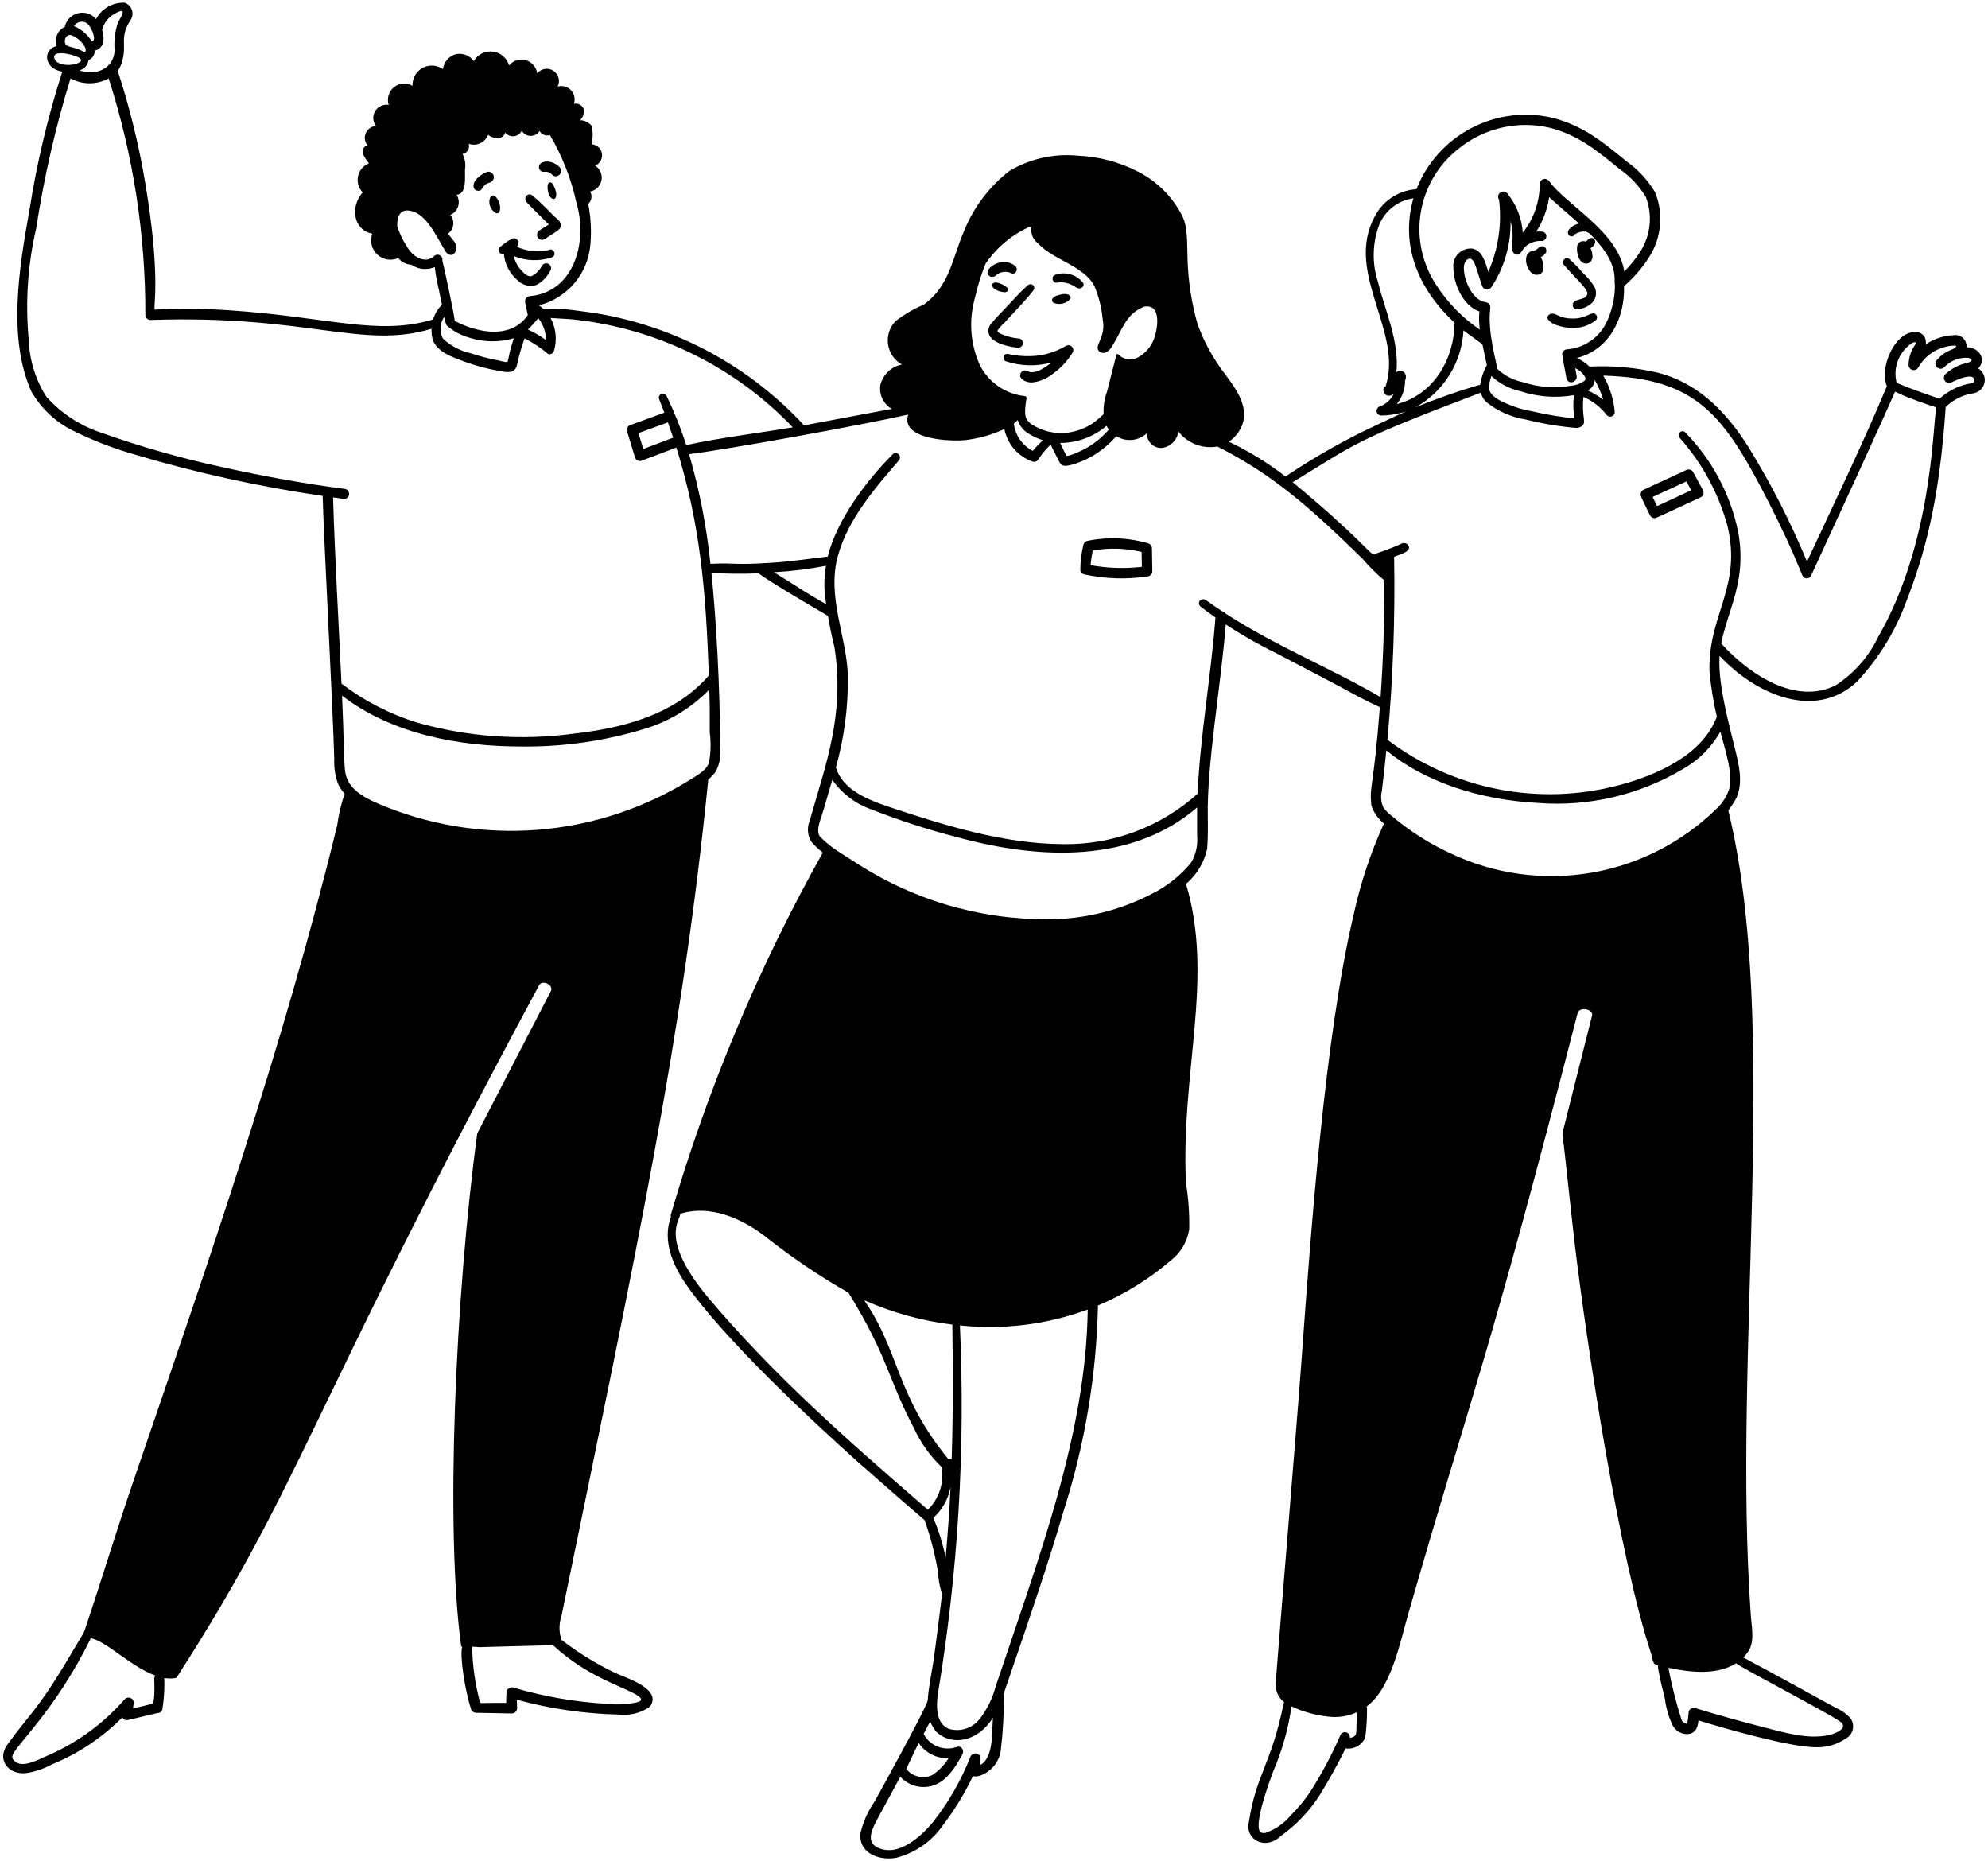 <svg width="437" height="409" viewBox="0 0 437 409" fill="none" xmlns="http://www.w3.org/2000/svg">
<path d="M231.522 66.512C232.162 66.81 232.882 66.885 233.569 66.726C234.257 66.567 234.871 66.182 235.314 65.634C235.474 65.406 235.255 64.026 232.509 64.913C232.095 65.014 231.717 65.23 231.417 65.534C231.36 65.605 231.317 65.687 231.291 65.774C231.265 65.862 231.257 65.954 231.266 66.045C231.276 66.136 231.304 66.224 231.348 66.304C231.391 66.384 231.451 66.455 231.522 66.512Z" fill="black"/>
<path d="M218.894 63.678C219.469 63.987 220.103 64.173 220.755 64.224C221.36 64.29 221.876 63.743 221.501 63.313C220.917 62.772 220.209 62.381 219.44 62.176C219.101 62.067 218.736 62.067 218.398 62.176C217.763 62.524 218.22 63.375 218.894 63.678Z" fill="black"/>
<path d="M220.593 68.166C219.683 69.101 218.75 70.07 217.933 71.096C217.612 71.424 217.394 71.84 217.309 72.291C217.223 72.742 217.274 73.208 217.453 73.631C218.402 75.728 222.777 76.388 223.844 76.413C224.107 76.414 224.36 76.312 224.549 76.129C224.738 75.946 224.847 75.695 224.854 75.432C224.865 75.172 224.774 74.919 224.599 74.726C224.424 74.533 224.181 74.416 223.921 74.402C222.539 74.281 221.188 73.922 219.929 73.339C219.474 73.126 219.285 72.905 219.246 72.686C219.68 72.054 220.19 71.476 220.764 70.967C225.204 66.148 225.675 65.734 227.188 63.787C227.263 63.684 227.313 63.566 227.336 63.441C227.358 63.316 227.353 63.187 227.319 63.065C227.285 62.942 227.225 62.829 227.141 62.733C227.058 62.637 226.954 62.561 226.838 62.51C226.678 62.46 226.507 62.452 226.343 62.487C226.179 62.522 226.026 62.599 225.9 62.711C223.732 64.683 222.595 66.094 220.593 68.166Z" fill="black"/>
<path d="M231.709 61.974C231.809 62.051 231.927 62.102 232.052 62.124C232.176 62.146 232.305 62.137 232.425 62.099C233.783 61.914 235.16 62.238 236.293 63.009C237.567 63.975 238.636 62.845 238.02 62.074C237.271 61.172 236.255 60.533 235.118 60.249C233.981 59.966 232.784 60.053 231.7 60.497C231.595 60.59 231.511 60.704 231.454 60.831C231.397 60.959 231.368 61.097 231.369 61.237C231.37 61.377 231.401 61.515 231.459 61.642C231.518 61.769 231.603 61.882 231.709 61.974Z" fill="black"/>
<path d="M217.449 60.636C217.568 60.737 217.71 60.806 217.863 60.837C218.016 60.868 218.174 60.86 218.323 60.813C218.798 60.813 218.871 60.479 219.553 60.078C219.98 59.862 220.451 59.746 220.929 59.741C221.408 59.736 221.881 59.84 222.313 60.047C223.262 60.483 223.951 59.125 223.15 58.454C220.243 56.054 215.75 59.285 217.449 60.636Z" fill="black"/>
<path d="M221.587 77.798C220.545 77.571 220.24 79.127 221.164 79.43C224.392 80.489 227.861 80.575 231.138 79.678C229.882 80.719 227.386 82.455 225.869 81.566C225.639 81.434 225.369 81.391 225.11 81.447C224.851 81.503 224.622 81.653 224.467 81.868C223.623 83.006 225.238 84.066 226.742 84.064C228.306 83.948 229.803 83.377 231.047 82.421C232.954 81.148 234.565 79.479 235.769 77.528C235.895 77.325 235.95 77.086 235.925 76.848C235.901 76.611 235.798 76.388 235.634 76.215C235.469 76.042 235.252 75.928 235.016 75.891C234.78 75.855 234.539 75.897 234.329 76.013C232.443 77.142 230.344 77.871 228.164 78.156C225.967 78.405 223.744 78.284 221.587 77.798Z" fill="black"/>
<path d="M108.761 46.69C109.971 47.618 110.504 45.184 109.12 43.423C107.81 41.756 106.57 45.009 108.761 46.69Z" fill="black"/>
<path d="M121.428 40.35C121.107 39.863 120.468 40.133 120.386 40.673C120.325 41.308 120.392 41.95 120.584 42.559C121.002 43.896 122.363 44.349 122.272 42.559C122.159 41.769 121.871 41.014 121.428 40.35Z" fill="black"/>
<path d="M105.717 41.774C106.713 40.491 106.513 40.498 107.721 40.095C108.021 39.997 108.271 39.786 108.418 39.507C108.565 39.228 108.597 38.903 108.508 38.6C108.464 38.447 108.391 38.305 108.291 38.181C108.192 38.057 108.068 37.954 107.928 37.878C107.789 37.802 107.635 37.755 107.477 37.739C107.319 37.723 107.159 37.739 107.007 37.786C105.414 38.455 103.478 40.061 104.263 41.508C104.432 41.72 104.673 41.864 104.94 41.913C105.207 41.962 105.483 41.913 105.717 41.774Z" fill="black"/>
<path d="M119.781 37.742C121.323 37.706 121.146 38.682 122.113 38.741C122.346 38.752 122.578 38.692 122.777 38.57C122.977 38.448 123.135 38.27 123.233 38.057C123.331 37.845 123.363 37.608 123.325 37.378C123.288 37.147 123.183 36.933 123.023 36.762C121.271 34.901 118.359 35.254 118.473 36.81C118.484 36.962 118.529 37.111 118.605 37.244C118.68 37.378 118.784 37.493 118.909 37.582C119.033 37.671 119.176 37.731 119.327 37.759C119.478 37.787 119.633 37.781 119.781 37.742Z" fill="black"/>
<path d="M120.634 49.345L118.586 50.639C118.413 50.743 118.271 50.892 118.175 51.069C118.08 51.247 118.034 51.447 118.043 51.649C118.052 51.851 118.115 52.046 118.226 52.215C118.337 52.384 118.491 52.519 118.673 52.607C118.838 52.693 119.024 52.733 119.21 52.723C119.395 52.713 119.575 52.653 119.731 52.55C122.363 50.812 123.248 50.503 123.282 49.577C123.312 48.781 122.636 48.226 122.145 47.821C121.235 47.077 119.364 44.84 116.894 42.884C116.743 42.782 116.565 42.727 116.383 42.727C116.2 42.727 116.022 42.782 115.871 42.884C115.721 42.987 115.604 43.132 115.537 43.302C115.47 43.471 115.455 43.657 115.495 43.835C115.606 44.436 115.517 44.242 120.634 49.345Z" fill="black"/>
<path d="M110.77 55.827C110.958 58.007 111.985 60.029 113.634 61.468C114.161 62.054 114.845 62.476 115.605 62.682C116.365 62.889 117.169 62.872 117.92 62.633C119.201 61.935 120.248 60.874 120.928 59.583C121.016 59.463 121.079 59.326 121.111 59.181C121.144 59.036 121.146 58.886 121.118 58.74C121.089 58.594 121.03 58.456 120.945 58.334C120.86 58.212 120.751 58.109 120.623 58.032C120.496 57.955 120.355 57.905 120.207 57.886C120.06 57.867 119.91 57.878 119.767 57.92C119.625 57.962 119.492 58.033 119.379 58.129C119.265 58.225 119.173 58.343 119.108 58.477C118.608 59.389 117.86 60.14 116.951 60.645C116.268 61.018 115.217 60.129 114.73 59.571C113.83 58.666 113.208 57.521 112.94 56.272C115.597 57.382 118.567 57.487 121.296 56.57C122.511 56.156 121.669 54.361 120.65 54.948C118.285 55.486 115.809 55.238 113.597 54.241C113.778 54.094 113.905 53.892 113.958 53.666C114.012 53.44 113.99 53.202 113.895 52.99C113.799 52.778 113.637 52.603 113.432 52.492C113.227 52.382 112.992 52.343 112.763 52.38C111.801 52.844 110.908 53.438 110.108 54.145C109.912 54.251 109.762 54.425 109.685 54.634C109.609 54.843 109.612 55.072 109.693 55.279C109.775 55.486 109.929 55.656 110.128 55.757C110.326 55.858 110.554 55.883 110.77 55.827Z" fill="black"/>
<path d="M335.89 58.911C336.98 61.318 339.6 60.538 339.227 58.609C339.27 57.88 339.083 57.157 338.69 56.541C339.115 56.323 339.486 56.012 339.773 55.631C339.907 55.406 339.953 55.139 339.9 54.883C339.848 54.626 339.702 54.398 339.491 54.243C339.337 54.165 339.167 54.124 338.994 54.124C338.821 54.124 338.651 54.165 338.497 54.243C337.947 54.566 338.27 54.614 337.107 55.194C335.23 55.128 335.142 57.565 335.89 58.911Z" fill="black"/>
<path d="M350.07 52.328C349.913 52.299 349.751 52.306 349.597 52.348C349.444 52.39 349.301 52.466 349.18 52.571L348.623 53.085C347.47 52.796 346.803 53.347 346.68 54.172C346.605 54.89 346.682 55.615 346.908 56.3C347.285 57.581 348.273 58.313 349.442 57.721C349.682 57.522 349.863 57.261 349.967 56.967C350.071 56.672 350.093 56.355 350.031 56.049C350.007 55.526 349.868 55.013 349.626 54.548C350.099 54.309 350.457 53.893 350.623 53.39C350.675 53.176 350.647 52.95 350.546 52.755C350.444 52.56 350.275 52.408 350.07 52.328Z" fill="black"/>
<path d="M348.764 64.995C348.182 65.755 347.72 65.545 346.221 66.159C346.003 66.303 345.837 66.512 345.745 66.756C345.704 66.895 345.695 67.041 345.717 67.185C345.74 67.328 345.795 67.465 345.877 67.584C345.96 67.704 346.068 67.803 346.194 67.876C346.32 67.948 346.46 67.991 346.605 68.002C347.932 67.928 349.183 67.36 350.113 66.41C350.538 65.911 350.79 65.288 350.831 64.635C350.872 63.981 350.7 63.331 350.341 62.783C349.609 61.704 348.758 60.712 347.802 59.826C346.936 58.82 346.01 57.868 345.028 56.975C344.285 56.293 343.013 57.367 343.72 58.165C347.383 62.328 349.574 63.932 348.764 64.995Z" fill="black"/>
<path d="M340.499 70.398C341.254 71.535 344.103 72.065 345.602 72.093C347.466 72.142 349.29 71.547 350.766 70.407C350.86 70.328 350.935 70.23 350.987 70.119C351.04 70.008 351.068 69.887 351.069 69.764C351.071 69.642 351.046 69.52 350.996 69.408C350.947 69.296 350.874 69.196 350.782 69.115C349.936 68.205 348.751 70.123 345.577 70.004C344.442 70.02 343.319 69.763 342.303 69.256C340.561 68.25 339.61 69.861 340.499 70.398Z" fill="black"/>
<path d="M252.463 119.431C248.119 118.152 243.527 117.959 239.091 118.869C238.865 118.903 238.655 119.005 238.488 119.16C238.321 119.316 238.204 119.518 238.154 119.74C237.712 121.55 237.483 123.404 237.471 125.266C237.498 125.498 237.596 125.715 237.751 125.89C237.906 126.064 238.111 126.186 238.338 126.24C242.951 127.247 247.711 127.393 252.377 126.672C252.641 126.622 252.878 126.481 253.048 126.273C253.217 126.064 253.308 125.803 253.303 125.535L253.219 120.48C253.214 120.249 253.139 120.025 253.005 119.838C252.87 119.65 252.681 119.508 252.463 119.431ZM239.723 124.208C239.826 123.13 239.988 122.058 240.21 120.998C243.773 120.361 247.43 120.469 250.948 121.317L251.003 124.582C247.245 125.024 243.442 124.901 239.721 124.215L239.723 124.208Z" fill="black"/>
<path d="M360.64 108.672C360.64 109.007 360.64 109.043 362.687 113.238C362.781 113.43 362.926 113.592 363.107 113.705C363.288 113.818 363.497 113.878 363.711 113.878C364.095 113.878 363.358 114.137 373.819 109.314C373.96 109.249 374.086 109.155 374.19 109.039C374.293 108.924 374.372 108.788 374.421 108.64C374.47 108.493 374.488 108.337 374.475 108.182C374.461 108.027 374.416 107.876 374.342 107.74L372.201 103.781C372.064 103.526 371.834 103.334 371.559 103.243C371.284 103.151 370.985 103.168 370.722 103.29L361.306 107.64C361.108 107.73 360.94 107.875 360.821 108.058C360.703 108.241 360.64 108.455 360.64 108.672ZM370.702 105.804L371.758 107.758L364.25 111.239C363.888 110.492 363.543 109.776 363.288 109.232L370.702 105.804Z" fill="black"/>
<path d="M434.852 80.981C436.538 79.355 435.535 76.454 432.275 76.299C432.308 75.928 432.256 75.554 432.122 75.206C431.988 74.858 431.777 74.546 431.504 74.292C431.23 74.038 430.903 73.851 430.546 73.743C430.189 73.636 429.813 73.611 429.445 73.672C427.257 73.766 425.138 74.461 423.32 75.68C423.575 73.874 422.165 72.416 419.749 73.153C415.993 74.29 413.197 81.09 414.769 84.894C409.309 97.939 403.023 110.938 397.213 123.433C393.622 114.778 389.356 106.419 384.454 98.433C378.703 89.255 372.383 84.016 364.544 81.941C359.585 80.775 354.486 80.316 349.399 80.576C348.588 79.788 347.646 79.148 346.614 78.686C353.753 76.897 357.216 69.904 356.993 62.895C359.153 61.026 361.029 58.852 362.56 56.441C363.885 54.342 364.689 51.957 364.906 49.485C365.123 47.012 364.746 44.524 363.806 42.227C362.186 39.533 360.02 37.209 357.448 35.401C352.381 31.227 348.004 27.623 341.311 25.908C335.274 24.483 328.925 25.279 323.427 28.152C317.929 31.025 313.649 35.783 311.372 41.553C311.32 41.56 311.269 41.573 311.22 41.59C309.604 41.712 308.034 42.188 306.622 42.983C305.209 43.778 303.988 44.872 303.043 46.19C294.46 59.021 308.663 72.329 304.579 84.933L304.461 84.992C303.537 85.417 304.331 87.886 306.354 86.641C305.714 87.841 304.681 88.783 303.428 89.31C303.182 89.356 302.962 89.492 302.809 89.69C302.657 89.889 302.583 90.136 302.602 90.386C302.621 90.635 302.731 90.869 302.912 91.043C303.092 91.216 303.33 91.317 303.58 91.326C308.879 91.326 312.803 88.461 303.644 92.934C296.306 96.281 289.258 100.228 282.571 104.737C278.713 101.736 274.537 99.168 270.117 97.079C270.964 96.52 271.691 95.798 272.257 94.956C272.822 94.114 273.215 93.167 273.412 92.172C273.942 88.452 271.416 85.072 269.176 82.089C266.684 78.816 264.695 75.189 263.274 71.328C261.94 66.67 261.192 61.864 261.047 57.021C260.897 53.381 261.158 50.009 259.859 47.409C257.729 43.252 254.346 39.869 250.188 37.738C246.069 35.617 241.538 34.416 236.909 34.216C231.665 33.706 226.395 34.887 221.869 37.586C217.439 41.036 214 45.597 211.902 50.806C209.334 56.766 208.736 62.94 202.994 66.99C200.799 67.918 198.734 69.127 196.851 70.587C196.204 71.256 195.719 72.066 195.434 72.952C195.149 73.839 195.072 74.779 195.208 75.7C195.343 76.621 195.689 77.499 196.218 78.266C196.746 79.032 197.444 79.667 198.257 80.121C197.118 80.337 196.065 80.877 195.225 81.676C194.385 82.475 193.793 83.499 193.52 84.626C193.36 85.653 193.516 86.705 193.966 87.642C194.417 88.579 195.141 89.357 196.043 89.874C192.647 90.477 179.818 92.941 176.751 93.491C165.125 80.923 149.778 72.409 132.96 69.197C130.53 68.742 128.319 68.457 126.251 68.198C124.016 67.889 121.755 67.802 119.503 67.941C119.184 67.633 118.84 67.354 118.473 67.106C121.516 66.334 124.242 64.63 126.269 62.233C128.297 59.836 129.524 56.865 129.779 53.736C130.038 50.759 129.878 47.76 129.306 44.827C129.673 44.485 129.913 44.03 129.99 43.535C130.066 43.04 129.974 42.533 129.727 42.097C130.343 41.983 130.909 41.687 131.353 41.246C131.797 40.805 132.098 40.24 132.216 39.626C132.333 39.011 132.263 38.375 132.013 37.801C131.764 37.227 131.347 36.742 130.817 36.409C131.335 36.202 131.766 35.822 132.038 35.335C132.31 34.848 132.407 34.282 132.312 33.732C132.217 33.182 131.937 32.681 131.517 32.313C131.098 31.945 130.565 31.732 130.007 31.709C130.385 30.339 130.373 28.89 129.973 27.526C129.32 26.864 128.446 26.468 127.518 26.411C127.845 26.098 128.088 25.709 128.226 25.278C128.363 24.847 128.389 24.389 128.303 23.945C128.133 23.535 127.826 23.197 127.434 22.989C127.042 22.782 126.59 22.717 126.155 22.807C126.331 22.299 126.364 21.753 126.251 21.228C126.138 20.702 125.882 20.218 125.512 19.828C125.143 19.438 124.673 19.157 124.155 19.016C123.636 18.874 123.089 18.878 122.572 19.026C122.876 18.434 122.949 17.75 122.777 17.108C122.605 16.465 122.2 15.909 121.641 15.549C121.082 15.188 120.409 15.047 119.753 15.155C119.096 15.262 118.503 15.61 118.088 16.13C117.997 15.454 117.709 14.82 117.262 14.305C116.814 13.79 116.226 13.418 115.57 13.233C114.913 13.048 114.217 13.059 113.567 13.264C112.916 13.47 112.34 13.861 111.909 14.39C111.679 13.589 111.218 12.874 110.584 12.332C109.951 11.791 109.172 11.448 108.345 11.346C107.518 11.244 106.68 11.387 105.933 11.757C105.187 12.128 104.566 12.709 104.147 13.43C103.7 12.806 103.077 12.332 102.357 12.067C101.638 11.802 100.855 11.759 100.111 11.944C99.387 12.161 98.742 12.584 98.254 13.162C97.766 13.74 97.458 14.447 97.365 15.197C96.718 14.736 95.953 14.467 95.159 14.42C94.366 14.373 93.575 14.552 92.878 14.934C92.181 15.316 91.606 15.888 91.218 16.582C90.831 17.276 90.647 18.066 90.688 18.86C90.061 18.49 89.336 18.319 88.609 18.37C87.882 18.421 87.188 18.692 86.619 19.147C86.05 19.602 85.633 20.219 85.422 20.917C85.212 21.614 85.219 22.359 85.442 23.053C84.865 22.955 84.272 23.033 83.74 23.277C83.208 23.522 82.762 23.921 82.461 24.423C82.159 24.924 82.016 25.506 82.05 26.09C82.084 26.674 82.293 27.235 82.651 27.698C82.172 27.726 81.71 27.884 81.316 28.157C80.922 28.429 80.61 28.804 80.415 29.242C80.22 29.68 80.148 30.162 80.209 30.638C80.27 31.113 80.461 31.562 80.76 31.937C80.535 32.004 80.328 32.121 80.154 32.278C79.981 32.435 79.844 32.63 79.754 32.847C79.431 33.82 80.464 35.008 81.094 35.902C80.494 36.139 79.961 36.521 79.543 37.014C79.126 37.507 78.836 38.095 78.701 38.727C78.566 39.358 78.589 40.014 78.769 40.634C78.948 41.255 79.278 41.821 79.73 42.283C76.904 45.468 77.666 50.551 81.838 51.37C81.55 52.153 81.499 53.004 81.691 53.816C81.883 54.628 82.31 55.365 82.918 55.937C83.527 56.508 84.29 56.887 85.112 57.027C85.935 57.167 86.781 57.062 87.544 56.725C87.899 57.165 88.343 57.524 88.848 57.777C89.352 58.031 89.905 58.174 90.47 58.197C91.349 58.814 92.401 59.14 93.475 59.127C94.192 59.127 94.901 58.983 95.561 58.702C95.95 61.753 96.207 62.288 97.154 66.976C96.243 67.878 95.57 68.991 95.193 70.216C95.157 70.222 95.122 70.232 95.088 70.243C82.912 73.883 72.067 69.606 50.004 68.173C44.678 67.833 39.336 67.791 34.004 68.046C33.665 67.277 35.403 60.943 31.927 40.209C30.533 31.869 28.516 23.646 25.892 15.609C26.393 14.863 26.749 14.028 26.94 13.15C27.837 9.767 26.29 8.268 28.606 4.546C28.85 4.225 29.015 3.851 29.086 3.454C29.157 3.057 29.133 2.649 29.015 2.264C28.897 1.878 28.689 1.526 28.408 1.237C28.128 0.948 27.782 0.73 27.4 0.601C26.119 0.543 24.849 0.851 23.736 1.488C22.624 2.125 21.716 3.066 21.119 4.2C20.645 3.634 20.022 3.212 19.321 2.983C18.62 2.754 17.868 2.727 17.152 2.905C16.436 3.083 15.784 3.458 15.271 3.988C14.758 4.518 14.404 5.182 14.25 5.904C13.484 6.265 12.877 6.897 12.548 7.678C12.218 8.459 12.189 9.334 12.465 10.135C9.491 10.686 9.423 15.027 13.693 15.75C10.495 25.727 8.076 35.937 6.456 46.287C4.159 59.041 1.692 74.313 6.891 86.043C9.147 89.975 12.581 93.101 16.707 94.979C20.951 97.03 25.366 98.705 29.902 99.984C43.341 103.97 57.049 106.983 70.921 108.998C71.278 120.646 73.162 155.335 73.475 166.749C73.381 168.678 73.681 170.607 74.358 172.416C74.738 173.152 75.207 173.84 75.753 174.463C74.984 176.712 74.439 179.031 74.124 181.386C62.244 230.139 45.809 277.391 29.454 325.148C25.814 335.711 22.19 347.734 18.55 358.502C18.407 358.925 17.763 359.898 15.572 363.607C8.304 375.912 6.6 376.558 1.624 383.449C-0.894 386.905 2.091 390.311 6.035 389.669C7.934 389.34 9.764 388.701 11.454 387.776C17.234 385.414 22.48 381.914 26.881 377.486C27.002 377.705 27.191 377.878 27.42 377.978C27.648 378.078 27.904 378.101 28.146 378.042L34.694 376.497C34.945 376.507 35.19 376.42 35.379 376.253C35.567 376.086 35.683 375.853 35.704 375.603C36.062 373.357 36.201 371.082 36.12 368.81C37.005 368.967 37.911 368.955 38.791 368.773C66.853 325.121 66.721 312.847 118.495 216.558C119.178 215.222 121.778 216.492 121.089 217.829L104.909 249.117C100.066 284.917 97.857 336.316 101.385 361.923H101.613C100.985 363.889 102.25 371.706 103.535 375.63C103.612 375.866 103.761 376.073 103.96 376.22C104.16 376.368 104.401 376.45 104.65 376.454L112.512 376.604C112.67 376.602 112.826 376.568 112.97 376.505C113.115 376.442 113.246 376.35 113.354 376.236C113.463 376.121 113.547 375.986 113.603 375.838C113.658 375.69 113.683 375.533 113.677 375.375C113.632 374.779 113.613 374.176 113.618 373.578C120.953 375.586 128.507 376.684 136.111 376.847C138.376 377.091 140.657 376.553 142.574 375.323C142.9 375.065 143.151 374.724 143.301 374.337C143.451 373.949 143.494 373.529 143.427 373.118C142.911 370.377 137.253 368.632 135.153 367.658C131.002 365.665 127.072 363.243 123.425 360.431C122.844 358.706 122.848 356.838 123.437 355.116C140.288 273.123 149.977 228.303 155.689 171.344C156.253 170.849 156.776 170.309 157.255 169.731C158.161 168.102 158.526 166.228 158.299 164.378C158.299 151.183 157.389 135.636 156.39 125.912C159.833 126.126 163.286 126.158 166.732 126.008C169.665 128.165 178.835 133.515 181.998 135.36C182.387 137.692 182.867 140.001 183.431 142.251C185.754 157.289 181.383 168.309 178 180.351C177.682 181.106 177.549 181.926 177.611 182.743C177.674 183.559 177.932 184.349 178.362 185.046C179.128 185.9 179.965 186.687 180.865 187.399C166.731 212.611 155.512 239.349 147.422 267.097C147.41 267.148 147.411 267.201 147.426 267.252C147.442 267.302 147.47 267.348 147.509 267.383C145.927 271.542 146.876 276.545 150.671 282.084C158.94 294.142 178.458 312.235 188.356 321.123C190.467 323.018 203.003 333.957 203.239 334.12C204.542 337.791 205.525 341.568 206.176 345.409C206.257 347.093 206.563 348.759 207.086 350.362C206.947 351.62 205.737 361.316 205.218 364.903C204.784 367.761 204.12 370.803 203.929 373.717C203.669 375.38 192.399 395.7 192.267 395.928C190.806 398.029 189.749 400.384 189.15 402.873C188.666 407.093 192.89 409.029 196.992 408.333C201.215 407.25 204.899 404.664 207.352 401.06C209.885 397.727 212.069 394.145 213.873 390.368C215.267 390.891 219.56 388.9 220.015 384.514C220.472 380.623 220.689 376.708 220.666 372.791C220.666 371.899 220.042 374.001 222.847 365.788C226.624 354.725 230.532 343.291 233.861 331.916C238.476 317.429 240.997 302.356 241.348 287.155C241.348 287.084 241.341 287.012 241.33 286.941C247.129 284.513 252.513 281.192 257.286 277.1C259.491 275.43 260.967 272.975 261.409 270.245C261.491 266.804 261.249 263.363 260.688 259.967C259.55 235.374 266.928 215.079 260.706 194.276C263.071 192.278 264.709 189.554 265.365 186.527C265.531 184.2 265.533 181.832 265.492 179.518C265.288 167.943 268.288 151.404 269.453 137.242C272.999 139.581 276.693 141.688 280.512 143.55C282.234 144.46 293.557 150.364 294.617 150.949C297.329 152.437 300.386 154.116 303.316 155.426C301.951 173.439 300.971 172.509 301.449 177.009C301.96 178.581 302.923 179.968 304.217 180.997C301.273 187.445 299.033 194.192 297.538 201.122C291.202 227.967 288.151 270.771 286.163 298.105C285.294 310.297 280.851 363.777 280.453 369.465C280.313 370.338 280.41 371.232 280.732 372.055C281.055 372.879 281.591 373.601 282.286 374.147C282.222 374.236 282.177 374.337 282.154 374.445C279.477 387.76 276.123 389.974 274.54 400.38C273.569 404.247 278.046 406.852 281.592 403.503C284.839 401.175 287.634 398.275 289.842 394.945C292.001 391.496 293.982 387.938 295.777 384.286C296.657 384.418 297.556 384.258 298.337 383.831C299.117 383.404 299.736 382.733 300.1 381.92C300.386 379.8 300.518 377.661 300.495 375.521C300.495 375.371 300.464 375.222 300.404 375.084C305.844 371.073 307.762 360.929 309.63 354.466C323.539 306.04 326.881 300.093 346.792 222.659C347.167 221.199 350.332 221.763 349.963 223.223L343.452 249.063C344.421 257.366 345.254 265.67 346.228 273.992C348.887 296.158 356.026 342.697 363.012 363.652C363.098 364.351 363.3 365.031 363.609 365.663C363.891 365.831 364.189 365.97 364.498 366.08C364.451 366.236 364.439 366.4 364.462 366.562C364.819 368.755 365.429 371.18 365.975 373.369C366.224 375.375 366.787 377.329 367.642 379.161C367.96 379.784 368.451 380.301 369.057 380.651C369.663 381 370.356 381.167 371.055 381.131C372.916 380.951 373.245 379.35 373.348 378.128C378.678 379.793 393.479 384.025 399.055 384.025C401.419 384.133 403.753 383.47 405.707 382.137C406.11 381.93 406.461 381.637 406.734 381.277C407.008 380.917 407.197 380.5 407.289 380.058C407.38 379.615 407.371 379.157 407.262 378.719C407.153 378.28 406.946 377.871 406.658 377.523C405.787 376.616 404.744 375.892 403.589 375.393C403.589 375.393 387.03 366.293 383.201 364.301C383.711 363.792 384.159 363.224 384.536 362.61C385.703 360.374 385.007 357.396 384.857 354.987C380.762 297.12 391.393 225.118 379.913 178.128C380.581 177.246 381.183 176.315 381.713 175.344C383.23 171.906 382.232 167.966 381.358 164.487C379.561 157.344 377.625 149.661 377.993 144.156C386.322 152.985 399.192 158.22 408.176 149.843C412.81 144.911 416.426 139.113 418.816 132.781C422.911 122.293 426.289 110.697 427.7 89.46C429.339 87.846 431.447 86.793 433.722 86.453C434.331 86.372 434.9 86.105 435.35 85.686C435.799 85.268 436.108 84.72 436.232 84.119C436.357 83.517 436.291 82.892 436.043 82.33C435.796 81.767 435.38 81.296 434.852 80.981ZM33.906 368.996C33.906 369.704 34.175 374.129 33.404 374.474C32.035 374.872 30.646 375.194 29.243 375.439L29.393 374.361C29.413 374.12 29.358 373.88 29.234 373.673C29.11 373.466 28.924 373.303 28.703 373.208C28.481 373.113 28.235 373.089 28 373.142C27.764 373.194 27.551 373.318 27.391 373.498C22.55 379.041 16.492 383.388 9.691 386.197C7.102 387.433 4.459 388.507 3.023 386.894C2.061 385.802 3.264 384.901 7.143 380.007C12.171 373.883 16.471 367.197 19.958 360.083C23.194 360.56 28.763 366.334 34.15 368.273C33.975 368.473 33.884 368.733 33.897 368.998L33.906 368.996ZM298.166 379.773C298.166 381.329 298.077 381.7 296.751 381.97L296.73 381.784C296.726 381.539 296.639 381.302 296.483 381.112C296.327 380.922 296.112 380.79 295.872 380.738C295.633 380.685 295.382 380.715 295.161 380.822C294.941 380.93 294.762 381.108 294.656 381.329C292.809 385.588 290.63 389.696 288.14 393.614C286.87 395.552 285.398 397.35 283.749 398.978C282.287 400.748 280.369 402.085 278.203 402.846C277.35 402.985 277.099 402.705 277.017 402.618C275.546 400.971 279.099 391.432 279.854 389.378C281.835 384.802 283.193 379.982 283.893 375.045C286.406 376.223 289.096 376.981 291.855 377.289C294.044 377.58 296.27 377.25 298.28 376.335L298.166 379.773ZM350.566 83.531C351.342 84.9 351.965 86.349 352.422 87.854C351.373 87.066 350.248 86.385 349.062 85.822C349.479 85.59 349.834 85.26 350.095 84.862C350.357 84.463 350.519 84.006 350.566 83.531ZM352.975 71.185C352.155 72.749 350.953 74.081 349.482 75.058C348.011 76.036 346.317 76.627 344.558 76.777C344.264 76.769 343.979 76.874 343.761 77.071C343.544 77.268 343.411 77.542 343.391 77.835C343.391 78.028 344.205 82.528 344.301 82.96C344.308 83.172 344.376 83.377 344.496 83.552C344.617 83.726 344.785 83.862 344.981 83.943C345.177 84.024 345.392 84.047 345.6 84.009C345.809 83.971 346.002 83.874 346.157 83.729C346.325 83.601 346.453 83.428 346.527 83.23C346.601 83.032 346.618 82.817 346.576 82.61C346.464 82.048 346.364 81.486 346.266 80.924C346.482 81.038 346.698 81.152 346.905 81.272C347.654 81.727 348.953 83.072 348.382 83.622C347.533 84.281 346.511 84.676 345.44 84.76C341.836 85.399 338.129 85.127 334.657 83.968C332.563 83.535 330.634 82.517 329.095 81.034C329.015 79.63 326.92 73.019 327.591 67.688C327.61 67.537 327.598 67.384 327.557 67.238C327.516 67.091 327.445 66.955 327.35 66.836C327.255 66.717 327.137 66.619 327.004 66.546C326.87 66.474 326.723 66.429 326.572 66.414C323.985 66.166 321.776 62.049 321.778 58.848C321.778 57.908 322.274 56.75 323.211 56.864C324.208 57.053 324.615 59.444 325.807 62.87C325.875 63.067 325.997 63.241 326.158 63.374C326.318 63.507 326.513 63.593 326.719 63.623C326.926 63.653 327.136 63.625 327.328 63.543C327.52 63.461 327.685 63.328 327.807 63.159C330.662 58.859 332.141 53.791 332.047 48.631C332.528 50.37 332.625 52.192 332.33 53.972C332.286 54.234 332.243 55.888 333.531 55.977C334.514 56.043 334.35 54.562 336.215 53.565C337.038 53.1 337.983 52.894 338.925 52.974C339.186 52.965 339.433 52.857 339.618 52.673C339.803 52.489 339.911 52.241 339.921 51.98C339.931 51.719 339.842 51.464 339.671 51.267C339.501 51.069 339.262 50.943 339.002 50.915C338.57 50.865 338.133 50.865 337.701 50.915C339.168 48.614 340.135 46.031 340.538 43.332C341.157 43.962 346.014 48.126 347.099 49.131C346.218 49.329 345.426 49.808 344.842 50.496C344.717 50.702 344.652 50.938 344.653 51.179C344.654 51.36 344.717 51.536 344.832 51.677C344.947 51.818 345.106 51.915 345.284 51.952C345.462 51.989 345.647 51.965 345.809 51.882C345.971 51.799 346.099 51.663 346.173 51.497C346.876 51.04 347.709 50.825 348.546 50.885C348.962 51.013 349.001 51.151 349.365 51.256C356.169 57.919 354.654 61.55 354.995 62.554C355.013 65.55 354.321 68.508 352.975 71.185ZM346.091 91.949H346.036C342.954 91.635 339.896 91.124 336.88 90.418C334.274 89.968 331.756 89.108 329.42 87.87C328.118 87.051 327.311 86.277 327.306 85.044C327.384 84.228 327.558 83.423 327.823 82.647C329.605 84.306 331.802 85.455 334.181 85.972C337.982 87.24 342.038 87.543 345.984 86.853C345.777 88.549 345.813 90.267 346.091 91.954V91.949ZM326.835 80.237C326.102 81.583 325.604 83.045 325.364 84.56C320.533 85.953 315.783 87.616 311.138 89.54C314.19 87.846 316.761 85.403 318.609 82.442C320.457 79.48 321.521 76.097 321.701 72.611C323.234 73.838 324.949 74.886 325.875 75.728C325.88 75.862 326.817 80.169 326.835 80.242V80.237ZM320.875 32.487C323.642 30.304 326.867 28.775 330.308 28.016C333.75 27.256 337.318 27.285 340.747 28.101C346.933 29.694 351.123 33.145 355.99 37.142C358.327 38.753 360.298 40.838 361.775 43.262C362.528 45.209 362.815 47.306 362.613 49.383C362.412 51.462 361.727 53.464 360.615 55.23C359.593 56.836 358.4 58.325 357.057 59.673C355.623 50.801 344.189 44.988 340.524 39.799C340.385 39.601 340.186 39.453 339.957 39.376C339.728 39.298 339.48 39.296 339.249 39.369C339.018 39.443 338.817 39.588 338.675 39.783C338.532 39.979 338.455 40.215 338.456 40.457C338.461 44.339 337.149 48.109 334.734 51.149C334.53 48.019 333.363 45.028 331.395 42.586C331.222 42.338 330.957 42.168 330.659 42.115C330.362 42.062 330.055 42.129 329.807 42.302C329.558 42.474 329.389 42.739 329.335 43.037C329.282 43.334 329.349 43.641 329.522 43.89C330.169 49.288 329.354 54.761 327.163 59.737C326.312 57.007 325.696 55.026 323.573 54.628C323.012 54.584 322.449 54.664 321.923 54.863C321.397 55.062 320.922 55.374 320.53 55.779C320.139 56.182 319.842 56.668 319.66 57.2C319.478 57.732 319.416 58.298 319.478 58.857C319.478 62.333 321.621 67.274 325.197 68.446C325.073 69.784 325.108 71.132 325.302 72.461C321.56 69.919 318.355 66.666 315.87 62.886C312.652 58.142 311.378 52.344 312.309 46.688C313.24 41.032 316.306 35.949 320.875 32.487ZM307.036 88.819C308.213 87.365 308.855 85.552 308.856 83.682C309.673 81.705 307.659 81.006 306.95 81.837C307.632 75.046 304.497 68.403 302.893 61.944C301.569 57.862 301.665 53.452 303.166 49.431C303.798 47.883 304.826 46.527 306.146 45.499C307.466 44.472 309.033 43.81 310.69 43.578C307.769 53.856 311.673 63.468 319.74 70.923C319.685 78.727 315.288 86.739 307.045 88.819H307.036ZM214.309 65.484C214.869 62.924 215.646 60.417 216.634 57.99C219.125 54.291 222.642 51.401 226.754 49.675C226.606 50.38 226.661 51.114 226.911 51.789C227.161 52.465 227.597 53.057 228.169 53.497C231.772 57.298 238.126 58.352 240.545 62.824C241.546 65.182 242.171 67.682 242.397 70.234C243.204 74.363 240.247 75.96 241.673 77.287C241.922 77.474 242.225 77.576 242.536 77.576C242.848 77.576 243.151 77.474 243.4 77.287C243.866 76.952 244.25 76.516 244.521 76.01C246.742 72.445 247.442 69.031 251.469 67.411C255.03 66.708 254.779 71.408 253.624 74.611C252.95 76.319 251.693 77.733 250.077 78.604C249.37 78.954 248.57 79.07 247.793 78.935C247.016 78.8 246.302 78.421 245.754 77.853C245.73 77.828 245.699 77.809 245.665 77.8C245.63 77.791 245.594 77.79 245.56 77.799C245.526 77.808 245.495 77.826 245.47 77.851C245.445 77.876 245.427 77.907 245.418 77.942C245.327 78.313 243.409 85.818 243.338 86.091C242.766 87.678 242.513 89.363 242.594 91.048C241.857 91.739 241.083 92.39 240.276 92.998C238.638 94.088 236.777 94.799 234.83 95.079C231.905 95.473 228.938 94.763 226.508 93.089C225.452 92.135 224.977 91.51 225.648 87.526C225.659 87.47 225.657 87.413 225.644 87.357C225.63 87.302 225.605 87.25 225.57 87.205C225.534 87.16 225.49 87.124 225.439 87.098C225.388 87.072 225.332 87.058 225.275 87.055C223.171 86.838 221.156 86.091 219.419 84.884C217.682 83.677 216.279 82.049 215.342 80.153C213.284 75.537 212.918 70.343 214.309 65.484ZM243.752 94.401C241.783 96.711 239.273 98.497 236.445 99.6C235.826 99.898 235.166 100.103 234.486 100.209C234.341 100.121 233.153 97.584 233.035 97.354C236.775 97.354 240.392 96.022 243.238 93.596C243.388 93.878 243.56 94.147 243.752 94.401ZM229.261 96.763C228.463 97.488 227.715 98.266 227.022 99.092C225.885 98.514 224.91 97.661 224.185 96.611C223.46 95.562 223.007 94.348 222.868 93.08C223.17 92.844 223.456 92.589 223.723 92.315C223.931 92.99 224.273 93.617 224.727 94.158C225.182 94.7 225.74 95.144 226.369 95.466C227.276 96.013 228.245 96.448 229.256 96.763H229.261ZM119.992 74.73C118.77 73.82 117.449 73.052 116.054 72.439C116.862 71.646 117.622 70.805 118.329 69.922C119.417 71.287 120.004 72.984 119.992 74.73ZM95.397 56.318C93.432 58.099 90.62 56.42 89.423 54.138C88.505 52.77 87.795 51.272 87.317 49.695C87.257 47.42 88.033 45.876 90.249 46.337C93.844 47.02 96.03 52.236 97.827 55.06C97.918 55.272 98.05 55.464 98.216 55.624C98.382 55.784 98.579 55.909 98.794 55.992C99.947 56.334 100.632 54.76 100.159 53.663C99.738 52.698 98.928 52.136 98.516 51.327C98.827 51.096 99.087 50.805 99.28 50.469C99.473 50.134 99.595 49.763 99.638 49.378C99.68 48.994 99.643 48.605 99.528 48.235C99.414 47.866 99.224 47.524 98.971 47.231C99.381 47.065 99.748 46.81 100.047 46.485C100.347 46.16 100.571 45.773 100.703 45.351C100.836 44.93 100.874 44.484 100.815 44.047C100.756 43.609 100.601 43.189 100.361 42.818C102.534 42.636 102.209 39.483 102.209 37.322C102.41 36.133 102.226 34.912 101.683 33.836C101.927 33.794 102.159 33.7 102.363 33.56C102.567 33.42 102.738 33.238 102.865 33.025C102.991 32.813 103.071 32.575 103.097 32.329C103.123 32.083 103.096 31.834 103.016 31.6C103.846 31.897 104.759 31.856 105.559 31.487C106.358 31.118 106.981 30.449 107.293 29.625C108.59 30.66 110.613 30.726 111.056 29.129C111.284 29.416 111.58 29.64 111.917 29.781C112.255 29.922 112.623 29.975 112.986 29.935C113.35 29.895 113.697 29.764 113.996 29.553C114.295 29.343 114.536 29.06 114.696 28.731C114.893 29.072 115.175 29.356 115.514 29.556C115.854 29.755 116.239 29.863 116.633 29.869C117.026 29.875 117.415 29.779 117.76 29.59C118.105 29.401 118.396 29.125 118.602 28.79C118.819 29.18 119.165 29.481 119.58 29.643C119.996 29.805 120.454 29.817 120.877 29.678C123.593 34.287 125.56 39.298 126.706 44.524C129.284 53.237 126.178 64.121 116.594 65.079C116.416 65.074 116.24 65.111 116.079 65.185C115.917 65.259 115.775 65.37 115.664 65.508C115.552 65.646 115.474 65.808 115.435 65.982C115.396 66.155 115.398 66.335 115.44 66.508L116.016 69.251C112.521 74.393 105.489 73.426 99.966 70.541C99.879 69.219 97.568 58.45 97.236 57.255C97.278 57.027 97.245 56.791 97.143 56.583C97.04 56.375 96.873 56.206 96.666 56.1C96.46 55.995 96.225 55.959 95.996 55.998C95.767 56.038 95.557 56.15 95.397 56.318ZM97.636 69.659C97.731 70.2 97.871 70.733 98.055 71.251C98.118 71.44 98.239 71.605 98.4 71.722C99.827 72.908 101.494 73.77 103.287 74.249C106.422 75.239 109.782 75.271 112.935 74.34C112.794 74.773 112.66 75.207 112.54 75.644C111.63 78.706 111.962 78.433 111.539 79.598C110.976 79.568 110.42 79.464 109.885 79.289C107.724 78.899 105.595 78.352 103.515 77.653C101.205 77.151 99.075 76.029 97.356 74.406C96.965 73.665 96.785 72.83 96.834 71.993C96.883 71.156 97.161 70.349 97.636 69.659ZM22.445 6.598C22.627 5.865 22.955 5.176 23.408 4.572C23.862 3.968 24.433 3.462 25.086 3.083C27.668 1.584 27.081 2.915 26.363 4.173C26.196 4.45 26.045 4.735 25.907 5.028C25.265 6.988 25.025 9.057 25.2 11.111C24.952 15.375 20.716 16.68 17.483 15.461C17.998 15.33 18.461 15.047 18.812 14.649C19.163 14.251 19.386 13.756 19.451 13.229C19.865 13.052 20.218 12.757 20.466 12.381C20.713 12.005 20.845 11.564 20.843 11.114C22.759 10.7 23.125 8.636 22.445 6.598ZM19.715 5.831C20.2 6.514 20.923 8.149 20.564 8.891C20.457 8.991 20.337 9.078 20.209 9.148C19.299 7.624 17.921 6.435 16.28 5.758C16.455 5.454 16.709 5.202 17.016 5.03C17.322 4.857 17.669 4.77 18.02 4.777C18.371 4.785 18.714 4.887 19.013 5.072C19.311 5.257 19.555 5.519 19.717 5.831H19.715ZM15.693 7.74C17.028 8.259 18.124 9.253 18.771 10.531C18.971 11.323 18.771 11.537 18.193 11.28C16.277 10.119 14.498 10.572 14.275 9.355C14.123 8.506 14.637 7.485 15.695 7.74H15.693ZM12.082 13.125C11.627 12.338 11.93 11.48 14.155 11.744C15.292 11.88 18.477 12.633 17.72 13.493C16.892 14.433 13.024 14.765 12.082 13.125ZM73.216 109.328C74.022 109.441 74.828 109.551 75.637 109.658C75.921 109.658 76.195 109.549 76.402 109.352C76.608 109.156 76.73 108.888 76.743 108.603C76.757 108.319 76.66 108.04 76.472 107.825C76.285 107.611 76.023 107.477 75.739 107.451C67.297 106.361 58.506 104.798 48.86 102.673C39.808 100.717 30.892 98.178 22.167 95.073C17.553 93.532 13.421 90.813 10.181 87.185C7.813 83.453 6.482 79.158 6.327 74.741C5.538 66.516 6.09 58.218 7.96 50.171C9.664 39.02 12.185 28.01 15.504 17.229C16.789 17.934 18.231 18.304 19.697 18.304C21.163 18.304 22.605 17.934 23.89 17.229C29.294 34.053 32.014 51.624 31.95 69.294C31.976 69.575 32.105 69.835 32.311 70.026C32.518 70.217 32.788 70.324 33.069 70.327C67.772 69.138 79.557 76.873 94.856 72.266C94.824 73.104 94.922 73.942 95.147 74.75C96.198 77.312 99.015 78.335 101.253 79.163C104.095 80.273 107.045 81.081 110.055 81.573C110.788 81.767 111.551 81.818 112.303 81.723C112.606 81.641 112.883 81.483 113.106 81.263C113.33 81.043 113.493 80.769 113.579 80.467C114.021 78.399 114.598 76.362 115.306 74.37C117.184 75.312 118.941 76.479 120.538 77.844C120.783 77.897 121.039 77.862 121.26 77.745C121.481 77.627 121.654 77.435 121.746 77.202C122.12 75.995 122.248 74.724 122.122 73.466C121.996 72.209 121.619 70.989 121.014 69.879C122.95 70.047 124.77 70.047 126.617 70.275C144.776 72.353 161.635 80.718 174.274 93.921C166.4 95.248 158.322 96.196 150.857 97.821C149.664 94.121 148.215 90.509 146.521 87.01C146.431 86.884 146.315 86.78 146.181 86.704C146.046 86.628 145.897 86.583 145.743 86.571C145.63 86.555 145.515 86.564 145.406 86.597C145.296 86.629 145.195 86.684 145.109 86.759C145.023 86.834 144.954 86.926 144.906 87.03C144.859 87.134 144.834 87.246 144.833 87.36C144.833 87.779 144.792 87.388 146.037 90.698L138.547 93.428C138.275 93.527 138.05 93.728 137.921 93.987C137.791 94.247 137.765 94.546 137.849 94.825L139.576 100.512C139.621 100.661 139.696 100.8 139.797 100.919C139.898 101.038 140.022 101.135 140.162 101.204C140.302 101.273 140.455 101.312 140.611 101.32C140.766 101.327 140.922 101.302 141.068 101.247L148.673 98.367C153.967 115.322 155.164 129.894 155.817 148.464C149.579 155.644 140.119 159.712 126.062 161.259C114.542 162.811 102.826 161.975 91.644 158.802C85.66 156.944 80.049 154.05 75.066 150.253C74.438 136.778 73.626 123.014 73.216 109.328ZM147.975 96.196L141.4 98.688L140.34 95.193L146.819 92.832C147.218 93.949 147.603 95.071 147.975 96.196ZM130.849 368.159C135.626 370.764 141.387 372.518 140.893 373.694C140.836 373.826 140.492 374.092 139.546 374.251C137.515 374.641 135.436 374.717 133.381 374.479C126.417 374.088 119.522 372.888 112.835 370.905C112.665 370.86 112.486 370.853 112.313 370.885C112.14 370.918 111.976 370.988 111.833 371.091C111.69 371.195 111.572 371.329 111.487 371.483C111.403 371.638 111.353 371.809 111.343 371.986C111.286 372.745 111.266 373.514 111.281 374.279C111.281 374.279 107.043 374.279 106.845 374.299C106.413 374.345 105.976 374.337 105.546 374.274C104.452 370.25 103.86 366.106 103.783 361.937C107.58 362.076 99.725 362.139 121.562 361.605C124.361 364.182 127.483 366.385 130.849 368.159ZM155.849 167.611C155.348 169.151 153.665 170.175 152.179 171.083C141.928 177.565 130.248 181.446 118.156 182.389C106.063 183.331 93.924 181.306 82.792 176.49C79.327 174.948 76.083 172.98 75.812 169.055C75.498 165.272 75.648 163.172 75.186 152.892C86.245 161.375 100.844 164.078 114.669 164.078C123.93 164.181 133.151 162.838 141.999 160.099C147.276 158.453 152.06 155.517 155.917 151.556C156.04 155.758 156.015 154.17 156.015 160.984C156.308 163.188 156.252 165.424 155.849 167.611ZM170.127 125.765C173.968 125.563 177.79 125.091 181.565 124.352C181.079 127.152 181.094 130.017 181.609 132.812C176.492 129.921 175.646 129.161 170.127 125.765ZM155.751 285.31C144.767 272.152 149.608 268.186 149.529 266.78C155.953 264.758 162.799 267.656 168.002 271.594C173.847 276.253 180.046 280.449 186.543 284.143C186.561 284.197 186.586 284.249 186.616 284.298C195.375 298.601 195.113 302.932 200.923 313.939C202.395 317.131 204.455 320.018 206.995 322.447C207.28 324.139 207.154 325.874 206.626 327.505C206.099 329.137 205.186 330.618 203.965 331.823C184.468 315.008 169.644 301.713 155.751 285.31ZM208.447 320.68C196.844 306.481 197.847 297.204 189.962 285.777C196.122 288.512 202.653 290.318 209.343 291.134C209.455 300.198 209.53 310.315 209.197 320.68H208.447ZM205.157 333.631C207.123 331.846 208.454 329.47 208.949 326.861C208.702 331.984 208.317 337.342 207.867 342.383C207.273 339.379 206.365 336.445 205.157 333.631ZM201.952 383.099C202.67 384.172 203.653 385.042 204.805 385.626C205.957 386.21 207.24 386.487 208.531 386.432C207.613 387.918 206.38 389.185 204.92 390.145C203.862 390.656 202.646 390.737 201.528 390.372C200.604 390.117 199.793 389.556 199.228 388.78C199.351 388.518 201.29 384.323 201.952 383.099ZM218.059 381.597C217.886 384.978 217.028 387.096 215.499 387.913C215.522 387.494 215.522 387.074 215.499 386.655C215.571 386.476 215.576 386.276 215.512 386.094C215.449 385.912 215.321 385.758 215.153 385.663C215.002 385.537 214.82 385.451 214.627 385.413C214.433 385.375 214.233 385.386 214.045 385.445C213.856 385.504 213.686 385.61 213.549 385.752C213.412 385.894 213.313 386.069 213.261 386.259C211.249 391.361 208.502 396.142 205.107 400.45C203.514 402.4 197.929 408.558 192.87 406.054C190.258 404.748 191.678 401.979 193.166 399.247L197.898 390.52C198.55 391.232 199.344 391.8 200.228 392.188C201.113 392.576 202.069 392.775 203.034 392.772C207.277 392.772 209.632 389.148 211.609 385.481C211.708 385.248 211.732 384.989 211.678 384.742C211.623 384.494 211.492 384.27 211.304 384.1C211.165 383.999 211.004 383.934 210.835 383.91C210.665 383.885 210.492 383.902 210.33 383.959C208.974 384.443 207.489 384.422 206.147 383.898C204.806 383.374 203.699 382.384 203.03 381.108C203.514 380.198 203.997 379.272 204.465 378.349C204.806 379.179 205.266 379.955 205.83 380.653C209.072 383.711 214.81 383.042 218.257 377.543C218.184 378.897 218.127 380.251 218.059 381.597ZM218.832 370.775C218.143 373.378 216.927 375.811 215.26 377.926C214.486 378.874 213.454 379.576 212.287 379.948C211.121 380.32 209.872 380.344 208.692 380.019C205.86 379.004 205.746 375.414 206.144 372.418C210.603 345.629 212.232 318.446 211.006 291.316C220.516 292.325 230.13 291.132 239.105 287.829C238.729 315.14 228.389 342.249 218.832 370.775ZM261.857 189.558C259.532 192.411 256.628 194.737 253.337 196.383C247.057 199.667 240.149 201.575 233.074 201.977C217.878 202.608 202.84 198.687 189.887 190.716C188.233 189.728 186.629 188.627 184.921 187.563C183.251 186.546 181.704 185.339 180.312 183.966C179.402 182.853 180.034 181.008 180.594 179.37C181.154 177.732 182.448 173.014 182.951 171.392C185.068 174.418 188.085 176.7 191.573 177.912C197.742 180.336 204.054 182.378 210.474 184.025C228.767 189.03 248.953 189.692 263.149 177.471V183.675C263.338 185.722 262.886 187.778 261.857 189.558ZM303.476 153.237C293.043 147.081 280.466 142.042 269.376 134.826C269.206 134.578 268.945 134.407 268.65 134.35C267.409 133.53 266.185 132.689 264.978 131.827C264.761 131.717 264.512 131.686 264.275 131.739C264.037 131.793 263.826 131.928 263.677 132.121C263.573 132.313 263.537 132.534 263.574 132.749C263.611 132.964 263.719 133.16 263.882 133.306C264.963 134.13 266.062 134.931 267.178 135.711C266.209 148.692 263.848 161.382 263.247 174.468C255.145 181.754 244.587 185.707 233.692 185.533C220.586 185.483 207.559 181.363 196.037 177.553C190.636 175.771 185.269 173.615 183.738 168.696C185.569 162.183 186.458 155.441 186.377 148.676C186.202 140.049 181.668 131.247 184.188 122.152C186.429 114.071 192.183 107.494 197.634 101.129C197.737 100.996 197.803 100.84 197.827 100.674C197.851 100.508 197.831 100.339 197.77 100.183C197.708 100.027 197.607 99.89 197.476 99.785C197.345 99.681 197.189 99.612 197.024 99.586C196.894 99.558 196.76 99.563 196.632 99.6C196.505 99.637 196.389 99.705 196.294 99.798C190.399 105.635 183.845 114.494 181.961 122.32C177.866 122.814 173.557 123.458 169.335 123.703C161.015 124.243 161.759 123.637 156.167 123.931C155.331 115.768 153.761 107.697 151.476 99.816C159.73 98.822 189.776 93.366 199.672 91.114C199.45 91.623 199.382 92.185 199.477 92.732C199.572 93.279 199.826 93.786 200.207 94.19C202.527 96.774 209.657 96.972 211.989 96.751C215.032 96.419 217.999 95.591 220.775 94.301C221.1 95.929 221.843 97.444 222.931 98.697C224.019 99.95 225.415 100.898 226.981 101.447C227.09 101.485 227.205 101.504 227.32 101.504C228.421 101.504 228.116 100.448 230.96 97.693C231.415 98.801 231.404 98.542 232.402 100.608C233.231 102.327 233.365 102.883 236.395 101.916C239.884 100.752 242.99 98.66 245.379 95.864C246.416 96.516 247.64 96.806 248.859 96.689C250.078 96.572 251.224 96.054 252.118 95.216C252.103 95.636 252.172 96.054 252.322 96.447C252.473 96.839 252.7 97.197 252.992 97.5C253.283 97.803 253.632 98.044 254.019 98.209C254.405 98.374 254.821 98.459 255.241 98.46C256.196 98.388 257.096 97.985 257.785 97.32C258.475 96.656 258.911 95.772 259.018 94.82C260.005 96.106 261.327 97.095 262.839 97.68C264.351 98.266 265.994 98.424 267.59 98.139C280.33 104.509 289.032 112.617 299.44 122.727C300.914 124.487 302.548 126.107 304.32 127.566C304.342 136.118 304.07 144.702 303.476 153.237ZM381.642 365.57C382.345 366.425 404.267 377.68 404.932 378.765C405.032 378.892 405.097 379.042 405.121 379.202C405.145 379.362 405.127 379.525 405.068 379.675C404.752 380.414 403.319 381.04 402.045 381.347C397.392 382.391 392.208 380.788 387.516 379.589C382.932 378.415 377.652 376.952 372.672 375.432C372.526 375.386 372.373 375.369 372.221 375.383C372.069 375.396 371.921 375.439 371.785 375.51C371.65 375.581 371.53 375.678 371.432 375.795C371.335 375.913 371.261 376.048 371.216 376.194C371.137 376.458 371.091 378.842 370.7 378.872C370.275 378.755 369.908 378.484 369.671 378.112C368.463 374.326 367.483 370.47 366.739 366.566C371.626 367.595 377.395 368.236 381.642 365.57ZM378.171 160.82C379.784 166.751 380.66 169.51 380.218 173.023C379.731 174.785 378.772 176.381 377.445 177.639C369.882 185.097 360.209 190.051 349.737 191.83C339.265 193.608 328.5 192.126 318.898 187.583C314.206 185.426 309.83 182.641 305.889 179.304C305.203 178.772 304.591 178.15 304.07 177.455C303.566 176.305 303.458 175.021 303.76 173.803C304.123 170.854 304.449 167.896 304.738 164.931C313.022 171.708 324.818 175.794 338.242 176.492C349.278 177.312 360.3 174.73 369.824 169.094C373.321 167.158 376.21 164.288 378.171 160.804V160.82ZM425.525 90.356C424.861 94.554 424.508 119.884 412.835 140.027C410.779 144.318 407.585 147.963 403.601 150.564C395.029 155.014 384.784 148.553 378.348 141.421C379.879 133.754 384.068 127.594 382.063 116.819C380.356 108.587 376.318 101.02 370.429 95.02C369.678 94.251 368.482 95.398 369.266 96.281C374.13 101.763 377.686 108.277 379.665 115.334C383.042 128.984 375.47 135.024 375.773 147.443C376.077 150.839 376.618 154.21 377.39 157.53C374.19 166.062 363.998 170.414 355.885 172.573C347.2 174.881 338.104 175.182 329.285 173.453C320.466 171.725 312.157 168.011 304.986 162.594C306.209 149.232 306.699 135.812 306.454 122.395C308.788 121.465 308.881 121.485 309.47 120.969C310.278 120.077 309.038 118.751 307.669 119.679C305.802 120.493 303.895 121.211 301.956 121.831C301.374 122.027 298.498 117.848 284.159 105.983C298.327 97.363 297.233 97.008 325.516 86.298C325.718 87.091 326.139 87.812 326.731 88.377C329.236 90.391 332.227 91.711 335.403 92.204C338.988 93.108 342.64 93.722 346.323 94.042C346.608 94.072 346.896 94.04 347.167 93.948C347.438 93.857 347.686 93.708 347.895 93.512C348.712 92.561 347.62 91.417 348.075 87.235C350.094 88.113 351.855 89.493 353.191 91.244C353.328 91.397 353.508 91.505 353.708 91.553C353.908 91.601 354.117 91.587 354.309 91.513C354.501 91.438 354.665 91.308 354.78 91.138C354.896 90.968 354.956 90.767 354.954 90.561C354.714 87.741 353.853 85.009 352.434 82.56C373.07 83.145 378.967 91.205 388.834 110.483C391.509 115.716 393.825 120.648 396.157 126.388C396.22 126.592 396.344 126.772 396.512 126.903C396.681 127.035 396.885 127.111 397.098 127.123C397.312 127.135 397.523 127.082 397.705 126.97C397.887 126.858 398.03 126.693 398.116 126.497C414.143 91.828 416.543 86.134 416.543 86.134C416.998 86.032 416.088 86.28 424.105 89.051C424.615 89.167 425.113 89.33 425.593 89.537C425.614 89.812 425.591 90.089 425.525 90.356ZM433.317 84.241C430.715 84.667 428.294 85.845 426.353 87.629C423.168 86.585 419.983 85.417 416.921 84.168C416.492 82.516 416.599 80.769 417.226 79.181C417.853 77.593 418.968 76.244 420.411 75.33C421.023 75.146 421.457 75.062 420.736 76.135C419.968 77.364 419.555 78.781 419.544 80.23C419.548 80.478 419.633 80.717 419.786 80.912C419.939 81.107 420.151 81.246 420.39 81.31C420.63 81.373 420.883 81.356 421.112 81.263C421.341 81.169 421.533 81.003 421.66 80.79C422.452 79.376 423.594 78.189 424.976 77.343C426.358 76.497 427.934 76.02 429.554 75.958C430.521 75.919 429.7 76.572 429.197 76.768C427.812 77.257 426.586 78.113 425.65 79.245C425.484 79.476 425.41 79.76 425.443 80.042C425.475 80.324 425.612 80.584 425.827 80.77C426.041 80.956 426.317 81.055 426.601 81.048C426.885 81.041 427.156 80.928 427.361 80.731C428.037 80.007 428.867 79.444 429.79 79.084C430.713 78.725 431.706 78.577 432.693 78.654C433.187 78.774 433.392 79.052 433.392 79.172C433.392 79.293 433.133 79.591 432.368 79.769C430.596 80.163 428.959 81.017 427.622 82.246C427.434 82.44 427.32 82.694 427.302 82.964C427.284 83.233 427.362 83.501 427.523 83.718C427.684 83.935 427.917 84.087 428.181 84.148C428.444 84.209 428.72 84.174 428.96 84.05C430.478 83.256 433.942 81.877 434.04 83.595C434.036 83.698 434.058 84.098 433.305 84.241H433.317Z" fill="black"/>
</svg>
